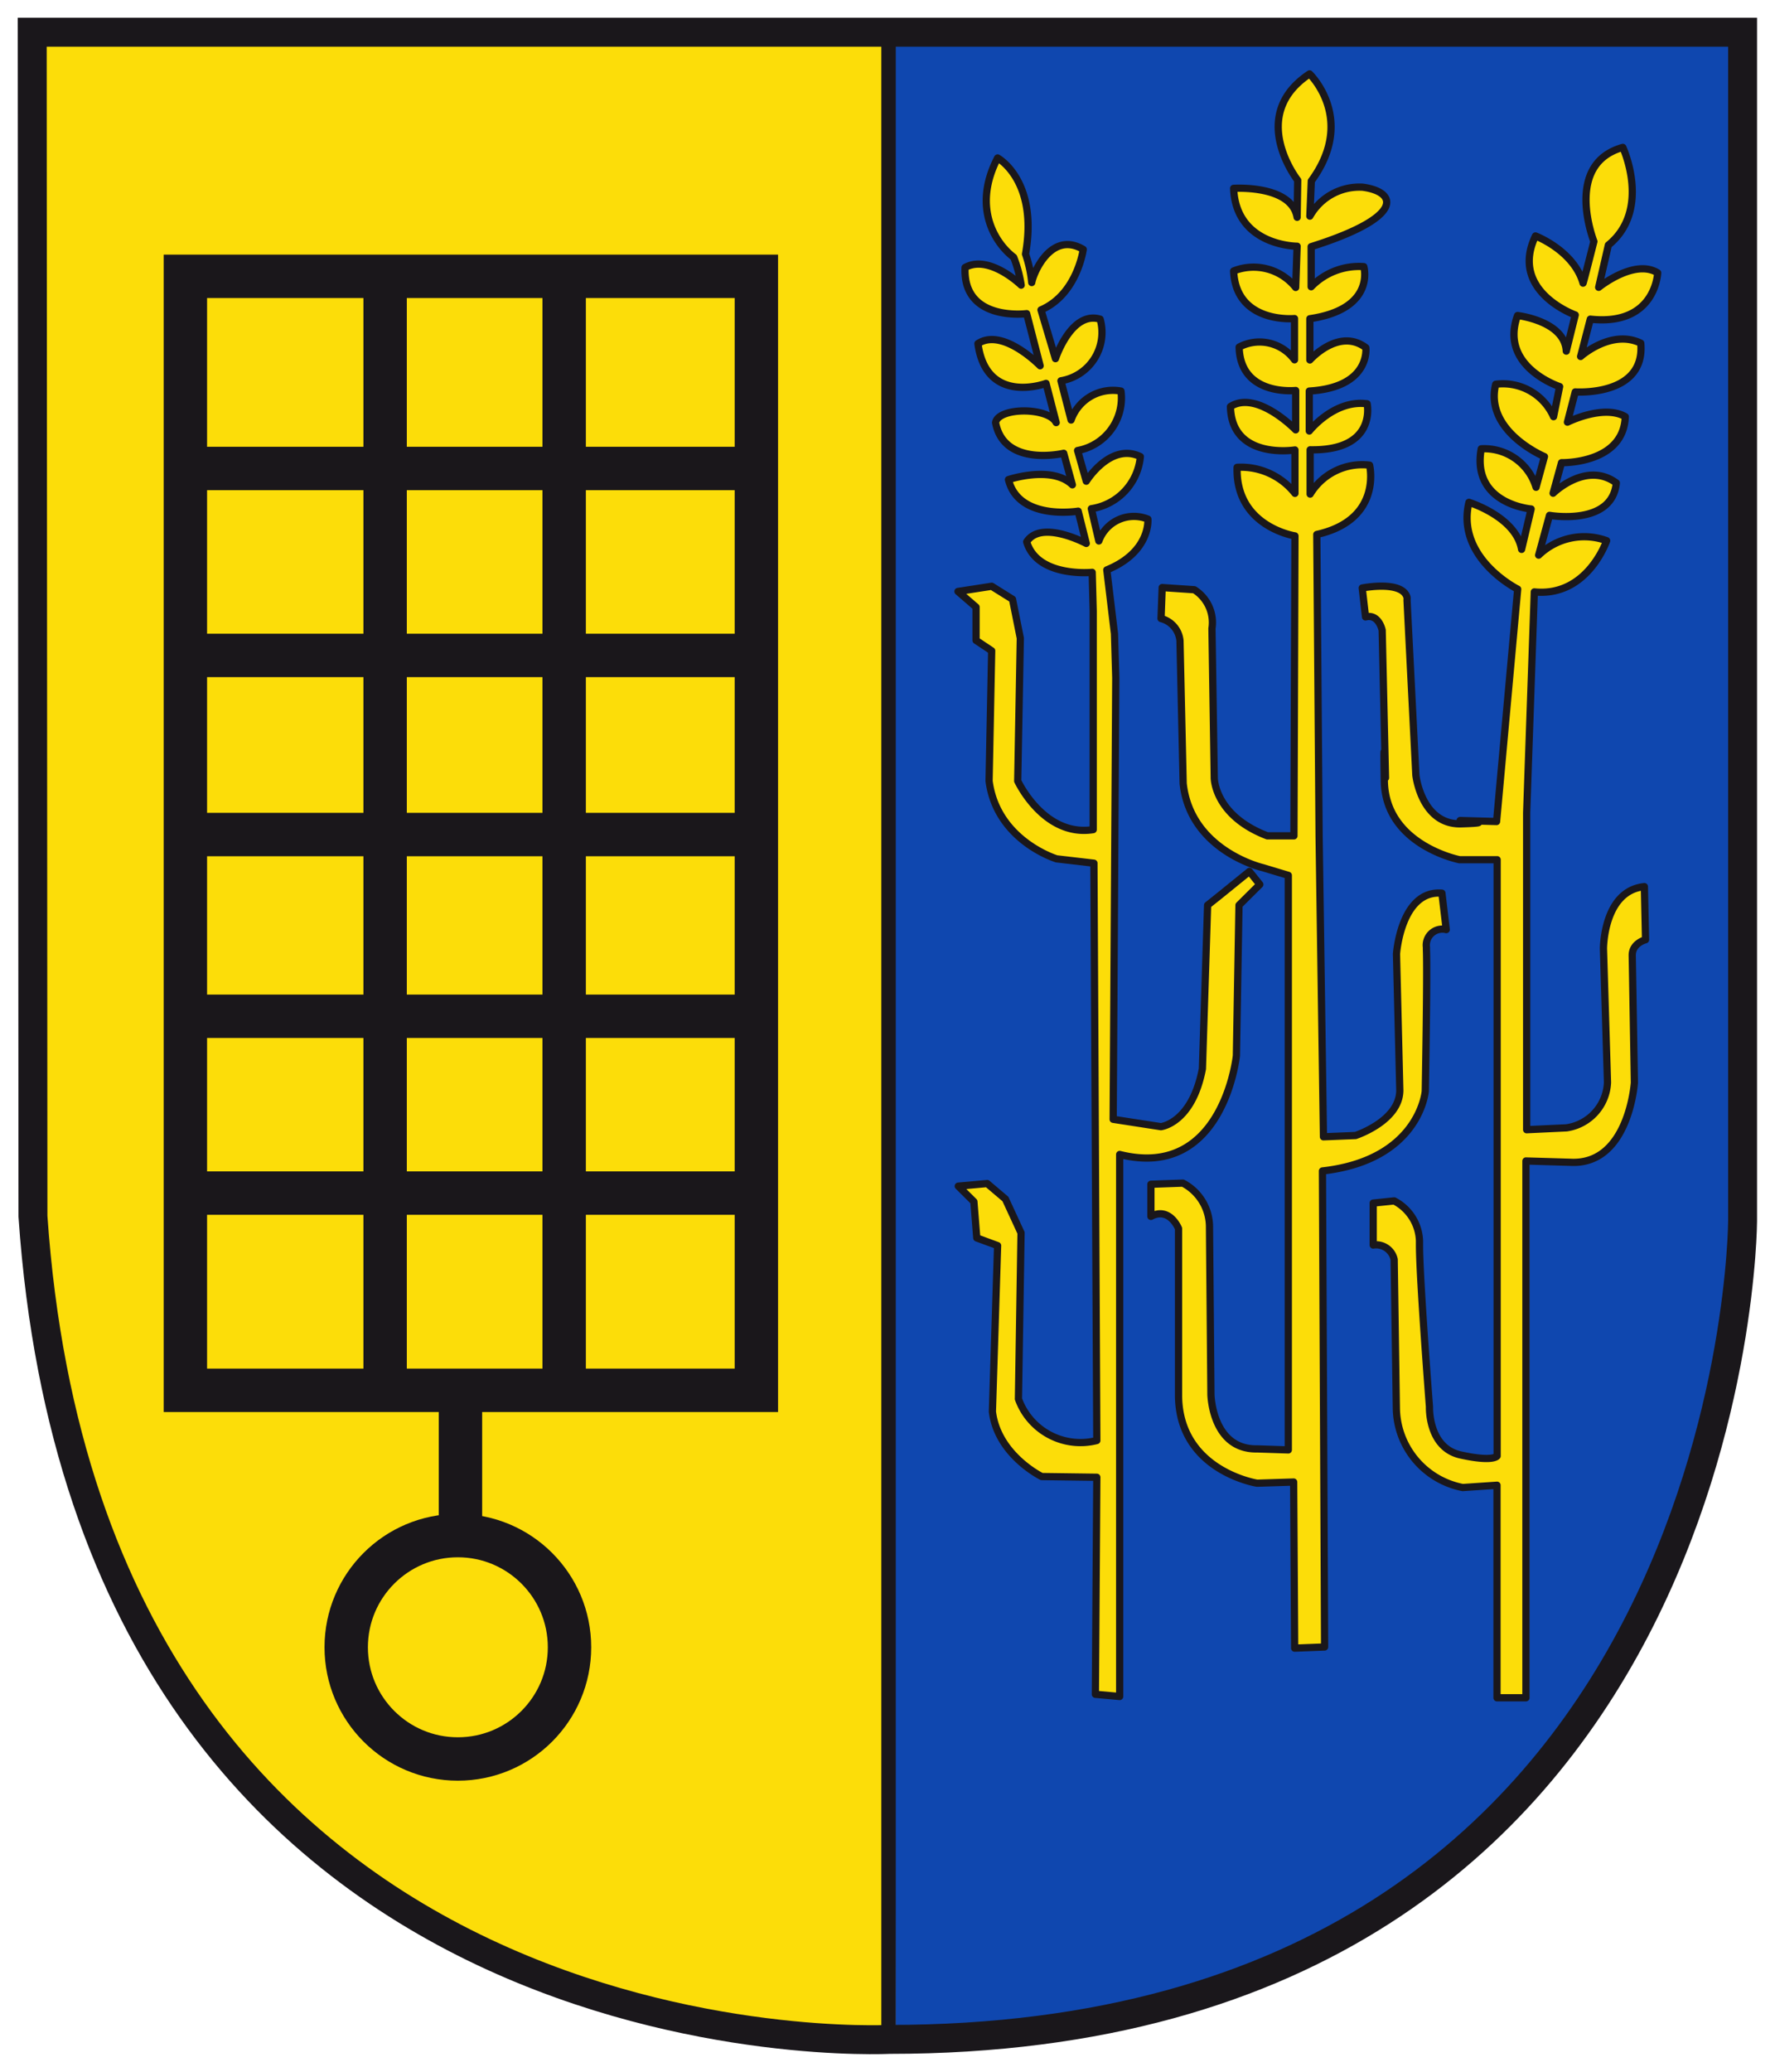 <svg height="583.451" viewBox="0 0 500 583.451" width="500" xmlns="http://www.w3.org/2000/svg"><g transform="matrix(4.074 0 0 4.074 7.04 6.345)"><path d="m60 .54 59.25.36v82.19s-1.25 56.53-59.06 56.53l-.19-139.62" fill="#0f47af"/><g stroke="#1a171b"><path d="m.5.67h59.21v138.72s-55.08 2.87-59.21-57.07z" fill="#fcdd09"/><path d="m.5.67h118.26v82.19s-.21 56.53-59 56.53c0 0-55.08 2.87-59.21-56.89z" fill="none" stroke-width="2"/><path d="m11.09 17.54h39.48v76.99h-39.48z" fill="none" stroke-width="3"/><path d="m30.11 94.71v9.87" fill="none" stroke-width="3"/><circle cx="29.93" cy="112.29" fill="none" r="7.72" stroke-width="3"/><path d="m11.45 30.82h38.22" fill="none" stroke-width="3"/><path d="m11.45 43.74h38.22" fill="none" stroke-width="3"/><path d="m11.45 56.12h38.22" fill="none" stroke-width="3"/><path d="m11.45 68.68h38.22" fill="none" stroke-width="3"/><path d="m11.45 80.9h38.22" fill="none" stroke-width="3"/><path d="m24.9 18.08v75.19" fill="none" stroke-width="3"/><path d="m37.28 18.08v75.19" fill="none" stroke-width="3"/><path d="m65 16.93c-.17 3.77 4.26 3.19 4.26 3.19l.93 3.6s-2.59-2.66-4.3-1.53c.58 4.3 4.71 2.75 4.71 2.75l.7 2.71c-.54-1.08-4-1.07-4.19 0 .58 3.11 4.71 2.12 4.71 2.12l.6 2.18c-1.42-1.37-4.42-.36-4.42-.36.71 2.87 4.82 2.18 4.82 2.18l.56 2.23s-3.12-1.67-4.12-.11c.74 2.49 4.53 2.11 4.53 2.11l.07 2.68v15.1c-3.41.54-5.22-3.36-5.22-3.36l.18-9.87-.54-2.69-1.44-.9-2.33.36 1.25 1.08v2.3l1.08.72-.18 9c.54 4.13 4.67 5.38 4.67 5.38l2.58.3.2 39.9a4.56 4.56 0 0 1 -5.42-2.87l.18-11.48-1.08-2.34-1.26-1.07-2 .18 1.08 1.07.2 2.51 1.44.53-.36 11.47c.36 3 3.41 4.49 3.41 4.49l3.81.05-.1 15 1.68.15v-37.46c7.17 1.8 8.07-6.82 8.07-6.82l.18-10.41 1.44-1.43-.72-.9-2 1.62-.89.71-.36 11.31c-.72 3.77-2.87 4-2.87 4l-3.3-.51.18-30.51-.09-3.05-.53-4.41c3.06-1.25 2.84-3.51 2.84-3.51a2.58 2.58 0 0 0 -3.39 1.51l-.52-2.23a4 4 0 0 0 3.39-3.6c-2.07-1-3.74 1.7-3.74 1.7l-.6-2.12a3.69 3.69 0 0 0 3-4.11 3.07 3.07 0 0 0 -3.45 2l-.7-2.71a3.39 3.39 0 0 0 2.71-4.26c-2-.6-3.09 2.73-3.09 2.73l-1-3.37c2.51-1.08 2.92-4.18 2.92-4.18-2.2-1.31-3.45 1.62-3.56 2.29a8.53 8.53 0 0 0 -.43-1.97c.9-5.1-1.93-6.64-1.93-6.64-1.79 3.46-.12 5.93 1.11 6.86a9 9 0 0 1 .52 1.93s-2.21-2.15-3.88-1.22z" fill="#fcdd09" fill-rule="evenodd" stroke-linecap="square" stroke-linejoin="round" stroke-width=".5"/><path d="m88 10.9s-3.52-4.47.82-7.35c0 0 3.26 3.12.12 7.4l-.1 2.43a3.93 3.93 0 0 1 3.65-2c2.37.31 3 2.05-3.56 4.11v2.77a4.6 4.6 0 0 1 3.64-1.39s.86 2.92-3.73 3.6v2.85s2-2.26 3.87-.85c0 0 .36 2.74-3.91 3v2.76s1.72-2.19 4-1.88c0 0 .71 3.26-3.94 3.18v3.06a4.21 4.21 0 0 1 4.11-2s.92 3.77-3.65 4.79l.16 20.89.3 20.74 2.22-.09s3.06-1 3.06-3.13l-.23-9.42s.31-4.43 3.14-4.2l.3 2.52a1.11 1.11 0 0 0 -1.37 1.23v.15c.07 1.68-.08 9.79-.08 9.79s-.38 4.75-7.11 5.51l.15 32.9-2.07.08-.07-11.48-2.53.08s-5.35-.84-5.43-6v-11.6s-.61-1.53-1.91-.84v-2.22l2.21-.08a3.42 3.42 0 0 1 1.84 3.06l.1 11.56s.08 3.82 3.21 3.75l2.14.07v-39.71l-1.76-.53s-5-1.15-5.51-5.82l-.22-9.87a1.75 1.75 0 0 0 -1.31-1.53l.08-2.14 2.22.15a2.68 2.68 0 0 1 1.22 2.68l.16 10.33s0 2.6 3.67 4h1.84l.07-20.73s-4.12-.63-4-4.74a4.75 4.75 0 0 1 4 1.8v-3s-4.39.71-4.46-3c1.83-1.16 4.51 1.61 4.51 1.61v-2.72s-3.83.42-3.91-3a3 3 0 0 1 3.83.88v-2.85s-4.05.38-4.21-3.29a3.73 3.73 0 0 1 4.29 1.14l.1-2.85s-4.23 0-4.39-4c0 0 4-.27 4.39 2z" fill="#fcdd09" stroke-linejoin="round" stroke-width=".5"/><path d="m103.78 115.78h-2v-14.69l-2.37.16a5.67 5.67 0 0 1 -4.59-5.51l-.15-10.25a1.28 1.28 0 0 0 -1.45-1v-2.9l1.45-.15a3.24 3.24 0 0 1 1.75 2.75v.31c0 2.29.69 11.17.69 11.17s-.11 2.83 2.16 3.33 2.52.07 2.52.07v-41.21h-2.6s-5.12-1-5.2-5.43.08-.23.08-.23l-.23-10.2s-.23-1.15-1.15-.92l-.23-2s2.77-.55 3.1.65a1.18 1.18 0 0 1 0 .2c.07 1.45.61 12.09.61 12.09s.38 3.44 3.14 3.36-.08-.23-.08-.23l2.52.07 1.46-16.06s-4.29-2.14-3.37-6c0 0 3.25 1 3.64 3.25l.66-2.79s-4.14-.34-3.45-4.16a3.74 3.74 0 0 1 3.79 2.66l.58-2.12s-4.17-1.74-3.37-5a3.83 3.83 0 0 1 4 2.24l.42-2.08s-4.2-1.37-2.91-4.91c0 0 3.26.37 3.37 2.46l.62-2.5s-4.58-1.63-2.75-5.46c0 0 2.64 1 3.29 3.26 0 .09.75-2.88.75-2.88s-2.12-5.35 2-6.5c0 0 2 4.31-1 6.75l-.67 2.92s2.46-2 4.08-1c0 0-.13 3.7-4.66 3.2l-.67 2.58s2.12-1.91 4.16-.92c.34 3.71-4.53 3.37-4.53 3.37l-.54 2.09s2.49-1.25 4-.38c-.12 3.29-4.41 3.18-4.41 3.18l-.58 2.11s2.29-2.25 4.37-.71c-.29 3-4.62 2.24-4.62 2.24l-.75 2.75a4.53 4.53 0 0 1 4.7-1s-1.32 3.91-5 3.54l-.53 15.26v21.91l2.76-.13a3.31 3.31 0 0 0 2.83-3.14l-.28-9.25s0-4 2.83-4.28l.08 3.67s-.92.23-.92 1.07l.15 8.8s-.38 5.74-4.44 5.51l-3.06-.09z" fill="#fcdd09" stroke-linejoin="round" stroke-width=".5"/></g></g></svg>